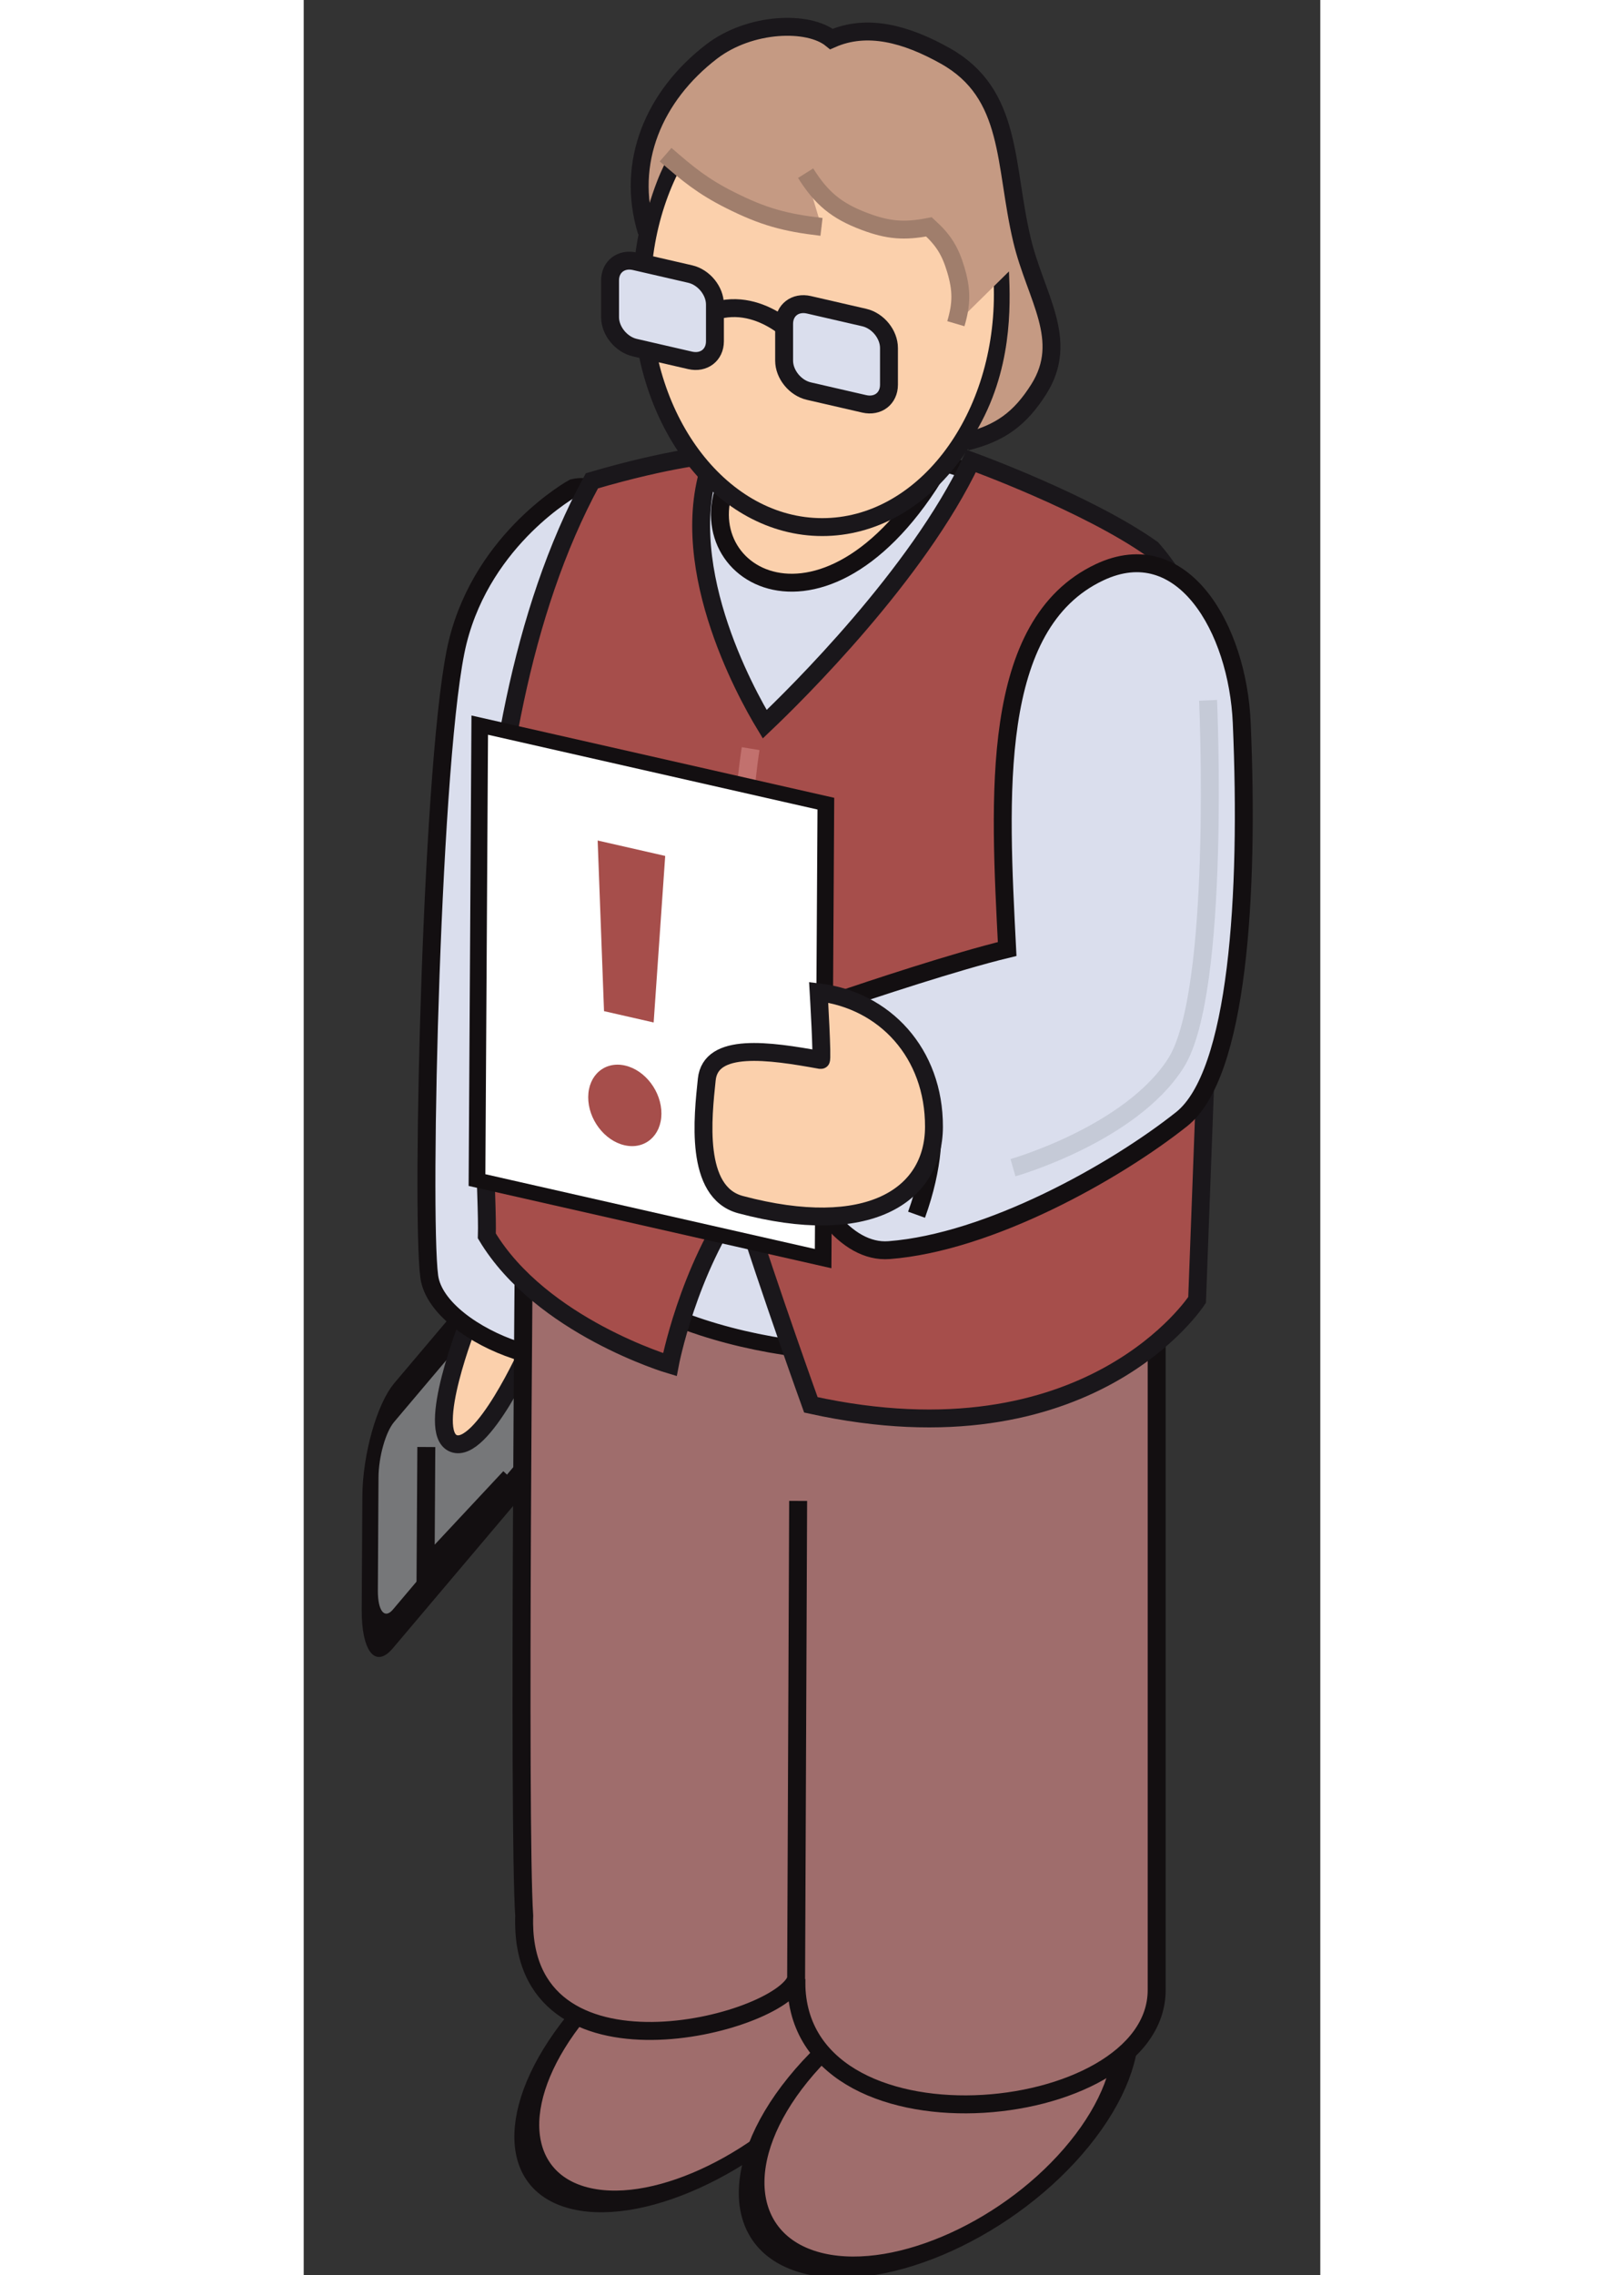 <?xml version="1.0" encoding="UTF-8" standalone="no"?>
<!DOCTYPE svg PUBLIC "-//W3C//DTD SVG 1.1//EN" "http://www.w3.org/Graphics/SVG/1.1/DTD/svg11.dtd">
<svg width="200px" height="280px" viewBox="0 0 148 331" version="1.1" xmlns="http://www.w3.org/2000/svg" xmlns:xlink="http://www.w3.org/1999/xlink" xml:space="preserve" xmlns:serif="http://www.serif.com/" style="fill-rule:evenodd;clip-rule:evenodd;stroke-miterlimit:3.864;">
    <rect x="0" y="0" width="148" height="331" fill="#333333" stroke="none"/>
    <g id="ArtBoard1" transform="matrix(0.336,0,0,0.754,-74.265,-354.661)">
        <rect x="221.109" y="470.495" width="438.972" height="438.972" style="fill:none;"/>
        <clipPath id="_clip1">
            <rect x="221.109" y="470.495" width="438.972" height="438.972"/>
        </clipPath>
        <g clip-path="url(#_clip1)">
            <g transform="matrix(3.156,0,0,1.562,-407.502,-2808.13)">
                <g transform="matrix(0.8,0,0,0.72,-1701.81,350.624)">
                    <g transform="matrix(1,0,0,1,-259.07,-22.244)">
                        <g transform="matrix(0.438,-0.518,-0.006,1.054,1348.79,1925.05)">
                            <path d="M3069.34,2211.75C3069.34,2206.67 3065.23,2202.54 3060.16,2202.54L3002.8,2202.54C2997.74,2202.54 2993.62,2206.67 2993.62,2211.75L2993.62,2230.17C2993.62,2235.25 2997.74,2239.38 3002.8,2239.38L3060.16,2239.38C3065.23,2239.38 3069.34,2235.25 3069.34,2230.17L3069.34,2211.75Z" style="fill:rgb(118,119,121);stroke:rgb(19,15,17);stroke-width:6.33px;"/>
                        </g>
                        <g transform="matrix(0.837,0,0,0.837,96.562,799.446)">
                            <path d="M3066.94,2243.51C3066.94,2243.51 3057.98,2266.07 3063.83,2268.39C3069.68,2270.71 3079.29,2249.15 3079.29,2249.15" style="fill:rgb(251,208,172);stroke:rgb(26,23,27);stroke-width:3.67px;"/>
                        </g>
                        <g transform="matrix(0.837,0,0,0.837,96.562,799.446)">
                            <path d="M3088.38,2072.53C3088.38,2072.53 3070.07,2082.6 3064.72,2103.94C3059.37,2125.28 3057.11,2221.26 3058.85,2234.18C3060.59,2247.1 3093.12,2257.69 3092.64,2245.52C3092.15,2233.35 3097.02,2095.18 3097.02,2086.74C3097.02,2078.31 3094.8,2071 3088.38,2072.53Z" style="fill:rgb(218,222,237);stroke:rgb(19,15,17);stroke-width:3.68px;"/>
                        </g>
                        <g transform="matrix(0.837,0,0,0.837,96.562,799.446)">
                            <path d="M3058.25,2269.12L3058.1,2293.83L3075.38,2275.33" style="fill:none;stroke:rgb(19,15,17);stroke-width:3.68px;"/>
                        </g>
                    </g>
                    <g transform="matrix(1,0,0,1,-284.294,1213.94)">
                        <g transform="matrix(0.497,0.113,-0.477,0.589,2009.24,317.099)">
                            <circle cx="2941.3" cy="1555" r="44.343" style="fill:rgb(159,109,108);stroke:rgb(19,15,17);stroke-width:6.2px;"/>
                        </g>
                        <g transform="matrix(0.545,0.124,-0.477,0.589,1908.21,295.933)">
                            <circle cx="2941.3" cy="1555" r="44.343" style="fill:rgb(159,109,108);stroke:rgb(19,15,17);stroke-width:6.08px;"/>
                        </g>
                        <g transform="matrix(2.73,0,0,2.73,2698.34,1585.09)">
                            <path d="M0,-60.084C5.061,-70.856 34.258,-67.365 39.758,-53.063L39.758,-10.776C39.758,-2.169 16.834,0 17.108,-11.471C16.12,-8.585 -0.38,-4.31 0,-15.438C-0.38,-21.168 0,-60.084 0,-60.084Z" style="fill:rgb(159,109,108);fill-rule:nonzero;stroke:rgb(19,15,17);stroke-width:1.13px;"/>
                        </g>
                        <g transform="matrix(1,0,0,1,-0.329,-6.036)">
                            <path d="M2745.32,1562.53L2745.68,1477.8" style="fill:none;stroke:rgb(19,15,17);stroke-width:3.08px;"/>
                        </g>
                    </g>
                    <g transform="matrix(-136.623,-31.542,-31.542,136.623,2537.13,2616.16)">
                        <path d="M0.9,-0.548C0.996,-0.392 0.905,0.008 0.837,0.282C0.688,0.57 0.005,0.377 0.045,0.157C0.178,-0.609 0.128,-0.647 0.6,-0.677C0.61,-0.678 0.876,-0.588 0.9,-0.548Z" style="fill:rgb(218,222,237);fill-rule:nonzero;stroke:rgb(19,15,17);stroke-width:0.02px;"/>
                    </g>
                    <g transform="matrix(31.95,10.381,10.381,-31.95,2445.09,2522.18)">
                        <path d="M0.019,0.447C-0.138,-0.128 0.725,-0.4 1,0.71C1,0.71 0.721,0.729 0.389,0.621C0.269,0.582 0.142,0.527 0.019,0.447Z" style="fill:url(#_Linear2);fill-rule:nonzero;"/>
                    </g>
                    <g transform="matrix(2.983,0,0,2.983,2450.33,2537.77)">
                        <path d="M0,-9.953C5.994,-11.532 11.425,-9.356 11.425,-9.356C4.616,1.579 -3.682,-4.336 0,-9.953Z" style="fill:rgb(251,208,172);fill-rule:nonzero;stroke:rgb(19,15,17);stroke-width:1.03px;"/>
                    </g>
                    <g transform="matrix(1,0,0,1,-281.94,1211.8)">
                        <path d="M2733.05,1421.8C2724,1434.42 2720.98,1450.52 2720.98,1450.52C2720.98,1450.52 2698.89,1443.98 2689.57,1428.43C2690.01,1415.67 2682.85,1344.39 2707.6,1298.88C2721.24,1294.88 2728.63,1294.37 2728.63,1294.37C2721.18,1312.29 2734.12,1335.45 2737.26,1340.64C2742.67,1335.5 2763.47,1314.99 2772.71,1295.48C2772.71,1295.48 2792.62,1302.69 2803.72,1310.55C2819.12,1328.11 2813.07,1352.38 2814.03,1370.82L2811.46,1439.42C2811.46,1439.42 2793.05,1467.96 2745.18,1457.42C2745.18,1457.42 2738.43,1438.72 2733.05,1421.8Z" style="fill:rgb(166,78,75);fill-rule:nonzero;stroke:rgb(26,23,27);stroke-width:3.07px;"/>
                    </g>
                    <g transform="matrix(0,2.983,2.983,0,2465.2,2447.67)">
                        <ellipse cx="10.389" cy="-0.001" rx="13.395" ry="10.389" style="fill:rgb(251,208,172);stroke:rgb(26,23,27);stroke-width:1.03px;"/>
                    </g>
                    <g transform="matrix(2.983,0,0,2.983,2438.67,2480.14)">
                        <path d="M0,-8.283C1.269,-7.182 2.083,-6.644 3.594,-5.91C5.515,-4.977 6.728,-4.622 8.849,-4.37L7.92,-7.458C8.83,-6.006 9.72,-5.28 11.325,-4.679C12.684,-4.172 13.607,-4.095 15.031,-4.37C15.871,-3.601 16.256,-2.986 16.579,-1.894C16.922,-0.736 16.922,0.044 16.579,1.201L19.634,-1.808C19.719,0.209 19.836,3.904 17.698,7.476C19.651,6.996 20.274,6.666 21.351,4.967C23.151,2.12 21.165,-0.339 20.387,-3.616C19.35,-7.973 19.87,-12.03 15.96,-14.215C13.712,-15.471 11.474,-16.082 9.426,-15.179C8.101,-16.262 4.728,-16.142 2.529,-14.456C-0.775,-11.92 -2.61,-8.5 -1.386,-4.519C-0.663,-7.319 0,-8.283 0,-8.283" style="fill:rgb(197,154,131);"/>
                    </g>
                    <g transform="matrix(2.983,0,0,2.983,2489.91,2431.64)">
                        <path d="M0,24.241C1.953,23.762 3.098,22.925 4.17,21.229C5.969,18.382 3.984,15.924 3.206,12.646C2.169,8.289 2.689,4.232 -1.221,2.048C-3.469,0.791 -5.707,0.18 -7.755,1.084C-9.08,0 -12.453,0.12 -14.651,1.806C-17.956,4.343 -19.611,8.183 -18.386,12.165" style="fill:none;fill-rule:nonzero;stroke:rgb(26,23,27);stroke-width:1.03px;"/>
                    </g>
                    <g transform="matrix(-1.19,2.735,2.735,1.19,2492.93,2463.67)">
                        <path d="M2.316,-10.177C3.284,-8.763 3.598,-7.668 3.51,-5.96C3.437,-4.512 3.138,-3.633 2.316,-2.438C2.685,-1.361 3.097,-0.764 3.968,-0.031C4.894,0.745 5.609,1.056 6.807,1.204" style="fill:none;fill-rule:nonzero;stroke:rgb(160,126,108);stroke-width:1.03px;"/>
                    </g>
                    <g transform="matrix(2.983,0,0,2.983,2438.31,2467.11)">
                        <path d="M0,-4.154C1.268,-3.052 2.131,-2.334 3.714,-1.54C5.623,-0.583 6.848,-0.249 8.969,0" style="fill:none;fill-rule:nonzero;stroke:rgb(160,126,108);stroke-width:1.03px;"/>
                    </g>
                    <g transform="matrix(1,0,0,1,-392.44,1194.47)">
                        <g transform="matrix(2.9,0.697,0.697,-2.9,2834.08,1283.25)">
                            <path d="M1.628,-1.061C4.206,0.787 7.132,-1.381 7.132,-1.381" style="fill:none;fill-rule:nonzero;stroke:rgb(26,23,27);stroke-width:1.03px;"/>
                        </g>
                        <g transform="matrix(2.983,0,0,2.983,2821.22,1292.27)">
                            <path d="M0,-3.505C0,-4.291 0.639,-4.782 1.425,-4.602L4.608,-3.869C5.395,-3.688 6.033,-2.903 6.033,-2.117L6.033,0C6.033,0.786 5.395,1.277 4.608,1.097L1.425,0.364C0.639,0.183 0,-0.602 0,-1.388L0,-3.505Z" style="fill:rgb(218,222,237);fill-rule:nonzero;stroke:rgb(26,23,27);stroke-width:1.03px;"/>
                        </g>
                        <g transform="matrix(2.983,0,0,2.983,2851.09,1299.73)">
                            <path d="M0,-3.504C0,-4.291 0.638,-4.782 1.425,-4.601L4.608,-3.868C5.395,-3.688 6.032,-2.903 6.032,-2.116L6.032,0C6.032,0.787 5.395,1.278 4.608,1.097L1.425,0.364C0.638,0.184 0,-0.601 0,-1.388L0,-3.504Z" style="fill:rgb(218,222,237);fill-rule:nonzero;stroke:rgb(26,23,27);stroke-width:1.03px;"/>
                        </g>
                    </g>
                    <g transform="matrix(1,0,0,1,-283.188,1204.45)">
                        <path d="M2734.56,1422.61C2731.94,1377.26 2736.09,1352.18 2736.09,1352.18" style="fill:none;stroke:rgb(194,113,110);stroke-width:3.08px;"/>
                    </g>
                    <g transform="matrix(2.983,0,0,2.983,2485.97,2567.13)">
                        <path d="M3.673,8.006C0.736,8.714 -4.212,10.355 -6.155,11.023C-11.762,12.957 -8.149,25.713 -3.121,25.325C2.634,24.882 9.848,20.856 13.711,17.791C16.951,15.22 17.597,4.914 17.168,-5.008C16.932,-10.444 13.761,-15.911 8.993,-13.667C2.618,-10.667 3.232,-0.733 3.673,8.006Z" style="fill:rgb(218,222,237);fill-rule:nonzero;stroke:rgb(19,15,17);stroke-width:1.03px;"/>
                    </g>
                    <g transform="matrix(1,0,0,1,-172.185,1225.82)">
                        <path d="M2653.56,1410.78C2659.57,1394.08 2653.86,1385.43 2653.86,1385.43" style="fill:none;stroke:rgb(19,15,17);stroke-width:3.08px;"/>
                    </g>
                    <g transform="matrix(0.714,0.162,-0.004,0.664,322.785,1161.09)">
                        <rect x="2925.99" y="1381.77" width="83.191" height="117.557" style="fill:white;stroke:rgb(19,15,17);stroke-width:4px;"/>
                    </g>
                    <g transform="matrix(1,0,0,1,-284.294,1213.94)">
                        <path d="M2748.87,1384.5C2748.87,1384.5 2749.56,1396.18 2749.26,1396.12C2740.22,1394.47 2730.34,1393.08 2729.67,1399.45C2729.01,1405.82 2727.49,1418.81 2735.48,1420.93C2757.29,1426.73 2768.62,1419.48 2768.66,1407.59C2768.7,1394.94 2760.21,1385.85 2748.87,1384.5Z" style="fill:rgb(251,208,172);stroke:rgb(26,23,27);stroke-width:3.07px;"/>
                    </g>
                    <g transform="matrix(1,0,0,1,-284.294,1213.94)">
                        <path d="M2815.7,1334.4C2815.7,1334.4 2817.94,1384.46 2810.17,1396.65C2802.41,1408.85 2782.22,1414.59 2782.22,1414.59" style="fill:none;stroke:rgb(197,202,215);stroke-width:3.08px;"/>
                    </g>
                </g>
                <g transform="matrix(0.78,0.16,-0.005,0.738,13.895,-16.474)">
                    <path d="M319.987,2940.28L308.099,2940.28L309.4,2968.56L318.136,2968.56L319.987,2940.28Z" style="fill:rgb(166,78,75);"/>
                </g>
                <g transform="matrix(0.78,0.16,-0.005,0.738,13.338,-18.878)">
                    <ellipse cx="313.89" cy="2986.62" rx="6.443" ry="6.672" style="fill:rgb(166,78,75);"/>
                </g>
            </g>
        </g>
    </g>
    <defs>
        <linearGradient id="_Linear2" x1="0" y1="0" x2="1" y2="0" gradientUnits="userSpaceOnUse" gradientTransform="matrix(1,0,0,-1,0,0.329)"><stop offset="0" style="stop-color:rgb(249,202,172);stop-opacity:1"/><stop offset="0.35" style="stop-color:rgb(249,202,172);stop-opacity:1"/><stop offset="1" style="stop-color:rgb(212,173,148);stop-opacity:1"/></linearGradient>
    </defs>
</svg>
